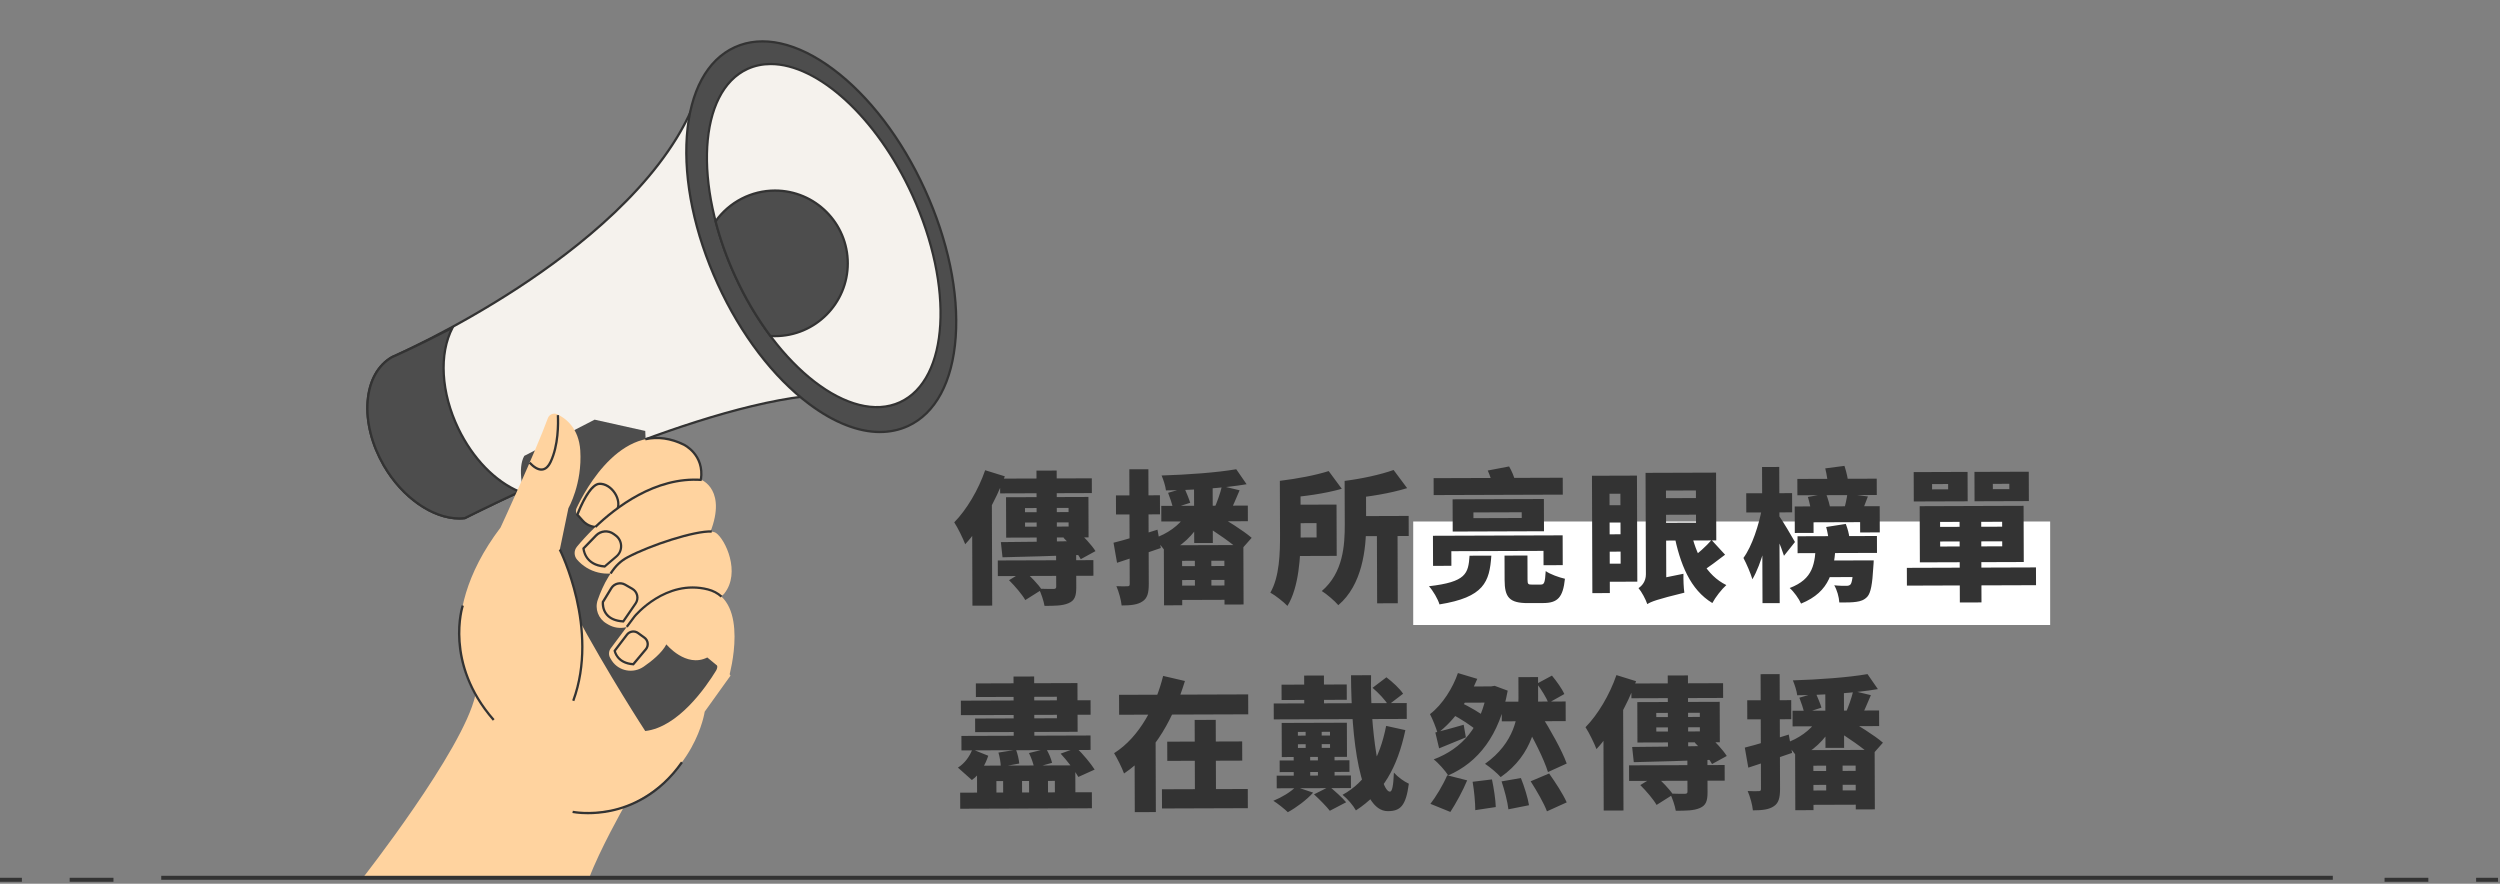 <svg width="628" height="222" viewBox="0 0 628 222" fill="none" xmlns="http://www.w3.org/2000/svg">
<rect x="0" y="0" width="628" height="222" fill="#808080" stroke="none"/>
<path d="M202.44 99.52L173.852 27.288C157.843 64.012 98.471 89.724 98.471 89.724C91.118 93.971 90.198 106.158 96.428 116.941C101.535 125.793 109.876 130.95 116.761 130.167C116.761 130.167 168.354 103.579 202.44 99.52Z" fill="#F5F2ED"/>
<path d="M115.382 130.525C108.573 130.525 100.863 125.188 96.173 117.077C93.135 111.809 91.671 106.047 92.062 100.847C92.454 95.605 94.675 91.562 98.326 89.46L98.352 89.443C98.497 89.375 113.374 82.898 130.004 72.021C145.34 61.995 165.341 46.071 173.579 27.169L173.86 26.53L174.116 27.177L202.84 99.758L202.465 99.8C168.822 103.809 117.399 130.15 116.88 130.414L116.829 130.44L116.778 130.44C116.31 130.499 115.842 130.525 115.365 130.525L115.382 130.525ZM98.599 89.97C95.135 91.979 93.016 95.851 92.641 100.89C92.258 105.971 93.688 111.622 96.675 116.788C101.56 125.256 109.773 130.627 116.676 129.878C118.514 128.942 168.728 103.384 202.031 99.273L173.835 28.028C165.375 46.786 145.545 62.548 130.319 72.506C113.884 83.255 99.169 89.724 98.599 89.97Z" fill="#333333"/>
<path d="M115.144 107.682C110.667 98.396 110.361 88.643 113.688 82.285C104.624 87.026 98.463 89.715 98.463 89.715C91.109 93.962 90.19 106.15 96.42 116.933C101.526 125.784 109.867 130.942 116.752 130.159C116.752 130.159 122.097 127.452 130.514 123.537C124.625 121.069 118.863 115.401 115.135 107.682L115.144 107.682Z" fill="#4D4D4D"/>
<path d="M115.382 130.525C108.573 130.525 100.863 125.188 96.173 117.077C93.135 111.809 91.671 106.047 92.062 100.847C92.454 95.605 94.675 91.562 98.326 89.46L98.352 89.443C98.411 89.417 104.607 86.702 113.552 82.021L114.378 81.587L113.944 82.413C110.522 88.949 111.076 98.583 115.399 107.545C118.982 114.975 124.531 120.703 130.625 123.256L131.229 123.512L130.634 123.793C122.318 127.665 116.931 130.388 116.88 130.414L116.837 130.44L116.786 130.44C116.318 130.499 115.85 130.525 115.374 130.525L115.382 130.525ZM98.599 89.97C95.135 91.979 93.016 95.851 92.641 100.89C92.258 105.971 93.688 111.622 96.675 116.788C101.56 125.256 109.782 130.627 116.676 129.878C117.212 129.605 122.233 127.086 129.816 123.546C123.825 120.822 118.412 115.12 114.88 107.809C110.65 99.043 109.978 89.621 113.033 82.957C104.701 87.29 98.931 89.834 98.59 89.979L98.599 89.97Z" fill="#333333"/>
<path d="M91 220.706C91 220.706 116.276 188.509 119.391 174.713C119.391 174.713 114.463 165.921 115.442 156.721L145.638 125.069L183.511 169.709L177.018 178.773C177.018 178.773 174.72 195.139 156.728 202.714C156.728 202.714 150.574 213.582 147.936 220.706L91 220.706Z" fill="#FFD39F"/>
<path d="M162.09 183.641C162.09 183.641 124.838 126.695 131.697 114.516L149.366 105.418L162.09 108.252C162.09 108.252 163.4 154.721 179.299 165.692C180.192 166.313 180.456 167.513 179.886 168.441C177.341 172.602 170.379 182.671 162.09 183.632L162.09 183.641Z" fill="#4D4D4D"/>
<path d="M140.625 138.057L142.787 127.64C142.787 127.64 146.302 121.554 145.766 113.163C145.408 107.562 142.149 105.103 140.021 104.081C139.085 103.63 137.978 104.081 137.621 105.052C134.566 113.435 125.74 132.508 125.74 132.508C107.782 156.245 118.735 173.292 118.735 173.292L143.996 176.032C150.694 157.768 140.617 138.057 140.617 138.057L140.625 138.057Z" fill="#FFD39F"/>
<path d="M144.276 176.134L143.732 175.93C150.302 157.998 140.464 138.38 140.361 138.184L140.881 137.921C140.983 138.116 150.94 157.955 144.276 176.126L144.276 176.134Z" fill="#333333"/>
<path d="M135.995 118.252C135.034 118.252 133.97 117.639 132.829 116.431L133.255 116.031C134.038 116.856 135.187 117.818 136.251 117.648C136.949 117.537 137.561 116.941 138.064 115.878C139.987 111.809 139.953 106.422 139.851 104.294L140.43 104.269C140.54 106.439 140.574 111.937 138.591 116.124C138.004 117.375 137.246 118.073 136.344 118.218C136.234 118.235 136.115 118.244 135.995 118.244L135.995 118.252Z" fill="#333333"/>
<path d="M145.042 129.299C144.651 128.857 144.557 128.227 144.804 127.699C146.855 123.299 156.745 104.371 171.732 111.682C171.732 111.682 177.009 114.116 176.065 120.473L151.936 131.938C150.038 132.84 147.783 132.38 146.387 130.814L145.042 129.308L145.042 129.299Z" fill="#FFD39F"/>
<path d="M176.354 120.516L175.784 120.431C176.686 114.363 171.673 111.971 171.622 111.946C168.43 110.388 165.247 109.945 162.158 110.618L162.03 110.048C165.247 109.341 168.558 109.801 171.869 111.418C171.92 111.443 177.324 114.014 176.354 120.516Z" fill="#333333"/>
<path d="M149.911 132.678C148.498 132.678 147.128 132.082 146.166 131.001L144.676 129.325L144.753 129.171C145.893 126.252 148.166 121.35 150.54 121.239C152.055 121.171 153.63 122.107 154.668 123.682C155.698 125.239 155.894 127.01 155.213 128.414C154.617 129.631 153.23 131.01 151.077 132.508L151.026 132.542L150.966 132.542C150.608 132.635 150.251 132.669 149.894 132.669L149.911 132.678ZM145.366 129.223L146.608 130.618C147.655 131.801 149.264 132.329 150.804 132.014C152.813 130.601 154.166 129.274 154.702 128.176C155.298 126.959 155.111 125.401 154.2 124.014C153.289 122.627 151.86 121.767 150.583 121.827C149.128 121.895 147.179 124.661 145.366 129.231L145.366 129.223Z" fill="#333333"/>
<path d="M144.923 137.333C148.881 132.576 161.29 119.358 176.065 120.473C176.065 120.473 183.094 123.044 177.962 134.814L156.413 143.376C152.387 144.976 147.791 143.853 144.957 140.576C144.157 139.648 144.14 138.287 144.923 137.342L144.923 137.333Z" fill="#FFD39F"/>
<path d="M149.749 132.584L149.349 132.167C154.362 127.342 164.515 119.384 176.294 120.269L176.252 120.848C164.711 119.98 154.694 127.827 149.757 132.584L149.749 132.584Z" fill="#333333"/>
<path d="M152.37 156.636C150.302 155.436 149.366 152.942 150.157 150.687C151.417 147.087 153.783 142.048 157.664 139.972C164.022 136.567 177.384 132.244 179.835 133.861C182.175 135.41 186.175 143.827 181.92 149.129C181.545 149.598 181.018 149.921 180.431 150.057L162.464 154.066C161.817 154.21 161.247 154.593 160.864 155.138C159.06 157.717 155.57 158.491 152.847 156.917L152.379 156.645L152.37 156.636Z" fill="#FFD39F"/>
<path d="M153.63 144.219L153.145 143.904C154.447 141.904 155.715 140.687 157.536 139.716C163.171 136.704 174.49 133.001 178.797 133.223L178.771 133.801C174.558 133.597 163.392 137.248 157.817 140.227C156.098 141.146 154.881 142.304 153.638 144.219L153.63 144.219Z" fill="#333333"/>
<path d="M183.197 169.709C183.197 169.709 188.507 150.772 177.818 148.066C167.128 145.359 159.417 154.832 159.417 154.832L153.426 162.857C152.906 163.547 152.838 164.475 153.255 165.241C153.383 165.479 153.536 165.734 153.706 165.989C155.468 168.619 159.06 169.266 161.673 167.479C163.605 166.151 166.26 164.058 167.392 161.862C167.392 161.862 172.311 167.862 177.673 165.155L183.188 169.709L183.197 169.709Z" fill="#FFD39F"/>
<path d="M157.69 157.64L157.221 157.291L159.187 154.653C159.273 154.551 167.145 145.061 177.886 147.785C179.256 148.134 180.456 148.764 181.435 149.657L181.043 150.083C180.133 149.249 179.018 148.661 177.741 148.338C167.358 145.708 159.715 154.908 159.639 155.002L157.673 157.632L157.69 157.64Z" fill="#333333"/>
<path d="M159.213 167.147L159.068 167.147C154.694 166.858 154.141 163.547 154.132 163.513L154.115 163.394L157.264 159.249C158.013 158.262 159.443 158.049 160.447 158.781L162.056 159.947C162.566 160.321 162.907 160.891 162.983 161.521C163.06 162.151 162.873 162.789 162.464 163.275L159.222 167.147L159.213 167.147ZM154.728 163.538C154.855 164.075 155.587 166.27 158.958 166.551L162.013 162.909C162.319 162.543 162.464 162.074 162.405 161.598C162.345 161.121 162.098 160.704 161.707 160.415L160.098 159.249C159.349 158.704 158.285 158.857 157.724 159.598L154.728 163.538Z" fill="#333333"/>
<path d="M156.719 156.389L156.558 156.389C154.592 156.279 153.119 155.657 152.192 154.551C150.949 153.07 151.153 151.257 151.162 151.181L151.162 151.121L153.306 147.606C154.107 146.295 155.843 145.844 157.17 146.619L158.975 147.657C159.664 148.057 160.158 148.721 160.336 149.495C160.515 150.27 160.353 151.087 159.902 151.742L156.719 156.381L156.719 156.389ZM151.732 151.317C151.715 151.615 151.672 153.044 152.643 154.193C153.443 155.138 154.711 155.674 156.43 155.793L159.434 151.419C159.8 150.891 159.919 150.253 159.775 149.623C159.63 148.993 159.247 148.474 158.694 148.159L156.89 147.121C155.826 146.508 154.447 146.866 153.809 147.912L151.74 151.317L151.732 151.317Z" fill="#333333"/>
<path d="M152.021 142.593L151.902 142.593C146.566 142.236 146.294 137.819 146.285 137.776L146.285 137.648L149.519 134.304C150.787 132.993 152.864 132.823 154.328 133.904L154.813 134.261C155.724 134.925 156.26 135.955 156.302 137.078C156.345 138.202 155.877 139.265 155.017 139.997L152.004 142.576L152.021 142.593ZM146.881 137.87C146.957 138.542 147.545 141.657 151.826 141.997L154.66 139.572C155.383 138.959 155.775 138.057 155.741 137.112C155.707 136.167 155.247 135.299 154.481 134.738L153.996 134.38C152.753 133.469 151.017 133.614 149.945 134.721L146.881 137.878L146.881 137.87Z" fill="#333333"/>
<path d="M184.555 11.882C170.195 18.445 168.289 45.069 180.299 71.348C192.308 97.627 213.685 113.611 228.045 107.048C242.406 100.486 244.311 73.862 232.302 47.583C220.292 21.303 198.915 5.32 184.555 11.882Z" fill="#4D4D4D"/>
<path d="M221.053 108.813C215.529 108.813 209.376 106.413 203.12 101.741C194.065 94.966 185.869 84.217 180.039 71.459C174.209 58.71 171.443 45.467 172.252 34.19C173.06 22.845 177.392 14.828 184.439 11.611C191.486 8.394 200.38 10.368 209.487 17.177C218.542 23.952 226.738 34.701 232.568 47.459C238.398 60.208 241.164 73.442 240.356 84.719C239.547 96.064 235.215 104.081 228.168 107.299C225.964 108.303 223.572 108.805 221.053 108.805L221.053 108.813ZM191.554 10.683C189.12 10.683 186.805 11.168 184.677 12.139C177.835 15.262 173.622 23.109 172.83 34.233C172.03 45.416 174.779 58.548 180.567 71.221C186.354 83.885 194.49 94.558 203.469 101.273C212.397 107.954 221.087 109.903 227.93 106.779C234.772 103.656 238.985 95.809 239.777 84.685C240.577 73.502 237.828 60.37 232.04 47.697C226.253 35.033 218.117 24.36 209.138 17.645C202.984 13.049 196.95 10.683 191.554 10.683Z" fill="#333333"/>
<path d="M187.781 17.303C175.486 22.922 174.085 46.223 184.653 69.348C195.22 92.472 213.754 106.663 226.05 101.044C238.345 95.425 239.746 72.124 229.178 49C218.61 25.876 200.076 11.685 187.781 17.303Z" fill="#F5F2ED"/>
<path d="M220.287 102.558C208.38 102.558 193.444 89.264 184.397 69.468C173.784 46.233 175.247 22.709 187.665 17.041C200.082 11.364 218.832 25.654 229.445 48.889C240.058 72.123 238.594 95.647 226.176 101.315C224.338 102.158 222.355 102.558 220.287 102.558ZM193.605 16.369C191.605 16.369 189.69 16.76 187.912 17.569C175.784 23.109 174.439 46.284 184.924 69.229C195.41 92.175 213.81 106.328 225.938 100.788C238.066 95.247 239.411 72.072 228.926 49.127C219.981 29.552 205.265 16.369 193.614 16.369L193.605 16.369Z" fill="#333333"/>
<path d="M212.959 66.157C212.959 56.063 204.772 47.876 194.678 47.876C188.516 47.876 183.069 50.931 179.75 55.604C180.916 60.097 182.55 64.727 184.66 69.349C187.214 74.94 190.235 80.004 193.52 84.404C193.903 84.43 194.286 84.447 194.669 84.447C204.763 84.447 212.951 76.26 212.951 66.166L212.959 66.157Z" fill="#4D4D4D"/>
<path d="M194.678 84.728C194.32 84.728 193.954 84.711 193.512 84.685L193.376 84.685L193.299 84.566C189.903 80.021 186.907 74.94 184.405 69.459C182.329 64.923 180.677 60.285 179.477 55.663L179.443 55.535L179.52 55.425C183.001 50.506 188.669 47.578 194.678 47.578C204.916 47.578 213.248 55.91 213.248 66.149C213.248 76.387 204.916 84.719 194.678 84.719L194.678 84.728ZM193.682 84.115C194.056 84.141 194.38 84.149 194.678 84.149C204.601 84.149 212.67 76.081 212.67 66.157C212.67 56.233 204.601 48.165 194.678 48.165C188.899 48.165 183.452 50.965 180.065 55.663C181.248 60.208 182.882 64.77 184.924 69.23C187.392 74.625 190.337 79.638 193.673 84.124L193.682 84.115Z" fill="#333333"/>
<path d="M147.672 204.544C145.349 204.544 143.885 204.246 143.783 204.229L143.902 203.659C143.902 203.659 148.013 204.484 153.366 203.378C158.302 202.348 165.383 199.429 171.069 191.309L171.545 191.641C165.741 199.922 158.507 202.91 153.46 203.948C151.238 204.408 149.255 204.544 147.672 204.544Z" fill="#333333"/>
<path d="M123.799 181.045C117.229 173.556 115.45 166.075 115.11 161.113C114.744 155.725 115.918 152.168 115.969 152.015L116.522 152.202C116.471 152.347 111.884 166.594 124.233 180.662L123.799 181.045Z" fill="#333333"/>
<rect x="355" y="131" width="160" height="26" fill="white"/>
<path d="M257.488 131.261L257.491 132.305L268.435 132.268L268.432 131.224L257.488 131.261ZM257.476 127.625L257.479 128.669L268.423 128.632L268.42 127.588L257.476 127.625ZM252.714 124.905L273.414 124.835L273.449 134.987L252.749 135.057L252.714 124.905ZM251.42 136.178C256.64 136.16 264.704 136.025 272.228 135.891L272.095 139.384C264.86 139.66 257.193 139.866 251.829 139.992L251.42 136.178ZM267.149 135.081L270.599 133.269C272.224 134.775 274.247 136.929 275.188 138.437L271.487 140.466C270.69 138.993 268.774 136.695 267.149 135.081ZM260.36 118.219L265.436 118.202L265.502 137.75L260.428 138.307L260.36 118.219ZM250.644 140.788L274.656 140.707L274.669 144.631L250.657 144.712L250.644 140.788ZM265.288 138.327L270.328 138.31L270.359 147.526C270.366 149.722 269.974 150.875 268.393 151.528C266.883 152.182 264.903 152.188 262.383 152.197C262.162 150.901 261.544 149.104 260.964 147.882C262.296 147.949 264.168 147.943 264.636 147.941C265.14 147.939 265.32 147.795 265.319 147.399L265.288 138.327ZM253.469 145.747L257.313 143.394C258.83 144.757 260.78 146.73 261.685 148.131L257.554 150.737C256.793 149.372 254.986 147.254 253.469 145.747ZM251.223 120.23L274.262 120.152L274.275 123.86L251.235 123.938L251.223 120.23ZM247.471 118.119L252.409 119.65C250.125 125.814 246.368 132.523 242.458 136.712C241.986 135.418 240.572 132.506 239.704 131.213C242.789 128.071 245.76 123.093 247.471 118.119ZM244.194 128.462L249.146 123.477L249.146 123.513L249.242 152.133L244.275 152.15L244.194 128.462ZM310.543 117.87L313.148 121.641C307.319 122.633 299.473 123.127 292.885 123.185C292.773 122.106 292.228 120.452 291.792 119.445C298.307 119.243 305.722 118.714 310.543 117.87ZM291.71 127.077L313.454 127.004L313.467 130.928L291.723 131.001L291.71 127.077ZM299.932 120.534L304.612 120.518L304.666 136.394L299.986 136.409L299.932 120.534ZM300.137 138.461L304.276 138.447L304.312 148.815L300.172 148.829L300.137 138.461ZM293.427 123.796L297.527 122.594C298.035 123.744 298.688 125.326 298.979 126.297L294.7 127.679C294.445 126.672 293.899 125.018 293.427 123.796ZM306.957 122.094L311.389 123.159C310.496 125.286 309.603 127.377 308.852 128.819L304.996 127.788C305.711 126.202 306.567 123.823 306.957 122.094ZM297.766 129.541L301.767 130.859C299.906 134.322 296.713 137.392 293.01 138.953C292.322 137.839 290.913 136.116 289.901 135.22C293.21 134.128 296.226 131.958 297.766 129.541ZM292.355 136.975L312.335 136.908L312.386 151.848L307.598 151.864L307.561 140.848L296.941 140.884L296.978 152.044L292.406 152.059L292.355 136.975ZM295.973 142.219L308.645 142.176L308.657 145.668L295.985 145.711L295.973 142.219ZM295.99 147.115L308.662 147.072L308.674 150.672L296.002 150.715L295.99 147.115ZM279.717 136.334C282.559 135.64 286.802 134.33 290.758 133.057L291.602 137.662C287.934 138.97 283.907 140.28 280.598 141.371L279.717 136.334ZM280.325 124.452L291.377 124.414L291.393 129.202L280.341 129.24L280.325 124.452ZM283.687 117.888L288.475 117.872L288.572 146.672C288.58 148.94 288.224 150.273 287.003 151.069C285.782 151.902 284.127 152.087 281.751 152.095C281.638 150.8 281.055 148.642 280.438 147.24C281.59 147.308 282.778 147.304 283.21 147.266C283.642 147.265 283.786 147.156 283.784 146.688L283.687 117.888ZM302.346 131.793L305.036 128.904C308.03 130.622 312.323 133.272 314.417 135.101L311.512 138.386C309.598 136.521 305.448 133.691 302.346 131.793ZM339.887 129.65L353.855 129.603L353.872 134.643L339.904 134.69L339.887 129.65ZM345.876 133.41L351.06 133.393L351.121 151.536L345.937 151.554L345.876 133.41ZM321.497 120.785L326.681 120.767L326.726 134.159C326.745 139.631 326.303 147.552 323.403 152.206C322.5 151.237 320.262 149.481 319.108 148.873C321.434 144.869 321.558 138.856 321.542 134.176L321.497 120.785ZM350.072 118.06L353.471 122.62C349.12 123.967 343.83 124.777 339.296 125.224C339.076 123.965 338.385 121.987 337.769 120.801C342.159 120.247 346.8 119.223 350.072 118.06ZM324.397 126.787L335.737 126.748L335.781 139.636L324.441 139.675L324.425 135.031L330.725 135.009L330.713 131.409L324.413 131.431L324.397 126.787ZM333.765 118.331L337.056 122.784C332.74 124.023 327.45 124.724 322.915 125.064C322.731 123.84 322.077 121.935 321.497 120.785C325.815 120.266 330.492 119.386 333.765 118.331ZM337.769 120.801L343.133 120.783L343.17 131.655C343.191 137.883 342.213 146.923 336.183 152.019C335.351 151.014 333.185 149.149 332.031 148.469C337.415 143.879 337.824 136.965 337.806 131.637L337.769 120.801ZM377.937 139.566L383.697 139.546L383.717 145.594C383.721 146.746 383.865 146.854 384.837 146.85C385.233 146.849 386.565 146.845 387.069 146.843C387.933 146.84 388.112 146.299 388.282 143.455C389.365 144.243 391.671 145.063 393.112 145.382C392.624 150.1 391.261 151.473 387.661 151.485C386.689 151.488 384.781 151.495 383.845 151.498C379.093 151.514 377.972 150.006 377.957 145.686L377.937 139.566ZM369.153 139.595L374.625 139.577C374.179 146.202 372.788 150.023 361.598 151.825C361.197 150.458 359.966 148.375 358.955 147.262C368.311 146.186 368.844 144.096 369.153 139.595ZM360.123 120.114L392.559 120.004L392.573 124.252L360.137 124.362L360.123 120.114ZM359.956 134.586L392.536 134.476L392.561 141.964L387.737 141.981L387.725 138.381L364.577 138.459L364.589 142.131L359.981 142.146L359.956 134.586ZM370.124 128.72L370.129 130.16L382.261 130.119L382.256 128.679L370.124 128.72ZM364.893 125.426L387.825 125.348L387.852 133.448L364.92 133.526L364.893 125.426ZM373.724 118.196L379.085 117.17C379.7 118.212 380.317 119.649 380.537 120.621L374.888 121.756C374.741 120.82 374.232 119.31 373.724 118.196ZM416.459 118.771L431.074 118.722L431.132 135.75L416.516 135.799L416.501 131.335L426.041 131.303L426.014 123.203L416.474 123.235L416.459 118.771ZM416.768 125.142L428.468 125.103L428.482 129.279L416.782 129.318L416.768 125.142ZM424.679 133.143C425.996 139.259 428.642 144.506 433.654 146.973C432.505 147.985 430.892 150.043 430.141 151.485C424.586 148.12 422.044 141.792 420.47 133.914L424.679 133.143ZM429.944 135.646L433.34 139.342C431.401 140.825 429.247 142.488 427.594 143.466L424.883 140.235C426.392 139.186 428.653 137.162 429.944 135.646ZM413.798 151.756L413.315 147.258L415.326 145.667L422.88 144.13C422.849 145.606 422.929 147.729 423.112 148.881C416.242 150.56 414.732 151.141 413.798 151.756ZM413.798 151.756C413.434 150.606 412.347 148.593 411.589 147.732C412.451 147.189 413.455 146.034 413.449 144.27L413.363 118.782L418.475 118.764L418.571 147.132C418.571 147.132 413.792 149.92 413.798 151.756ZM402.673 119.502L411.205 119.473L411.295 146.113L402.763 146.142L402.748 141.606L407.104 141.591L407.044 124.023L402.688 124.038L402.673 119.502ZM402.77 126.918L409.934 126.893L409.949 131.249L402.785 131.274L402.77 126.918ZM402.795 134.226L409.959 134.201L409.973 138.557L402.809 138.581L402.795 134.226ZM399.901 119.511L404.293 119.496L404.393 148.98L400.001 148.995L399.901 119.511ZM451.492 120.309L471.436 120.241L471.45 124.345L451.506 124.413L451.492 120.309ZM451.541 134.709L471.485 134.641L471.499 138.889L451.555 138.957L451.541 134.709ZM454.135 124.836L458.705 124.028C459.177 125.251 459.65 126.869 459.798 127.913L454.977 128.865C454.901 127.821 454.536 126.094 454.135 124.836ZM464.069 124.046L469.219 124.713C468.541 126.443 467.97 127.993 467.506 129.075L463.111 128.369C463.503 127.108 463.893 125.343 464.069 124.046ZM450.831 127.223L472.179 127.151L472.202 133.739L467.27 133.755L467.261 131.163L455.561 131.203L455.57 133.867L450.854 133.883L450.831 127.223ZM457.501 140.808L467.257 140.775L467.271 144.951L457.515 144.984L457.501 140.808ZM465.637 140.781L470.677 140.764C470.677 140.764 470.645 141.88 470.575 142.456C470.337 146.705 469.949 148.902 469.088 149.877C468.299 150.744 467.364 151.035 466.285 151.183C465.349 151.33 463.765 151.371 462.037 151.341C461.96 149.973 461.45 148.175 460.762 147.025C461.987 147.165 463.139 147.161 463.715 147.159C464.219 147.158 464.507 147.121 464.83 146.832C465.224 146.398 465.471 144.886 465.639 141.357L465.637 140.781ZM456.19 136.133L461.157 136.116C460.822 143.353 459.796 148.613 452.426 151.626C451.918 150.439 450.616 148.608 449.569 147.711C455.537 145.423 455.956 141.678 456.19 136.133ZM458.503 117.657L463.325 117.029C463.834 118.539 464.273 120.517 464.349 121.813L459.24 122.55C459.199 121.291 458.904 119.24 458.503 117.657ZM458.733 132.38L463.662 131.608C464.098 132.722 464.499 134.161 464.574 135.132L459.393 135.978C459.318 135.042 459.061 133.531 458.733 132.38ZM438.652 123.916L450.172 123.877L450.188 128.701L438.668 128.74L438.652 123.916ZM442.626 117.315L446.946 117.3L447.061 151.5L442.741 151.514L442.626 117.315ZM442.625 127.611L445.112 128.718C444.269 134.733 442.456 141.723 440.201 145.511C439.764 144 438.712 141.592 437.951 140.155C440.101 137.231 441.847 131.861 442.625 127.611ZM446.843 129.504C447.602 130.51 450.318 135.073 450.898 136.151L448.137 139.616C447.409 137.315 445.74 133.288 444.761 131.312L446.843 129.504ZM492.239 129.459L497.675 129.44L497.749 151.328L492.313 151.347L492.239 129.459ZM487.365 136.027L487.37 137.287L502.958 137.235L502.953 135.975L487.365 136.027ZM487.349 131.095L487.353 132.355L502.941 132.303L502.937 131.043L487.349 131.095ZM482.223 127.153L508.323 127.064L508.371 141.176L482.271 141.265L482.223 127.153ZM479 142.644L511.436 142.534L511.451 146.998L479.015 147.108L479 142.644ZM485.337 121.598L485.341 122.93L489.373 122.917L489.368 121.585L485.337 121.598ZM480.718 118.59L494.254 118.544L494.279 125.924L480.743 125.97L480.718 118.59ZM500.6 121.547L500.605 122.879L504.745 122.864L504.74 121.532L500.6 121.547ZM495.982 118.538L509.626 118.492L509.651 125.872L496.007 125.918L495.982 118.538ZM241.193 199.121L274.277 199.009L274.291 203.041L241.207 203.153L241.193 199.121ZM241.367 176.008L273.947 175.898L273.959 179.534L241.38 179.644L241.367 176.008ZM241.505 184.864L273.941 184.754L273.953 188.39L241.517 188.5L241.505 184.864ZM245.418 192.338L270.114 192.255L270.144 200.967L264.996 200.984L264.98 196.16L263.252 196.166L263.268 200.99L258.516 201.006L258.5 196.182L256.736 196.188L256.752 201.012L252 201.028L251.984 196.204L250.292 196.21L250.308 201.034L245.448 201.05L245.418 192.338ZM254.595 169.951L259.779 169.934L259.832 185.666L254.648 185.683L254.595 169.951ZM245.133 171.675L270.656 171.589L270.698 183.829L244.958 183.916L244.946 180.496L265.502 180.426L265.484 175.026L245.144 175.095L245.133 171.675ZM244.253 188.238L248.254 189.845C247.47 192.151 246.254 194.424 244.135 195.943L240.632 192.823C242.285 191.809 243.575 190.041 244.253 188.238ZM250.807 189.044L255.233 188.345C255.633 189.388 255.962 190.863 256.037 191.798L251.396 192.642C251.392 191.67 251.135 190.159 250.807 189.044ZM258.476 189.162L262.792 188.104C263.444 189.145 264.061 190.619 264.28 191.627L259.784 192.866C259.601 191.858 259.056 190.312 258.476 189.162ZM266.432 189.315L270.423 187.862C272.121 189.512 274.001 191.774 274.978 193.318L270.88 195.168C270.011 193.587 268.058 191.074 266.432 189.315ZM281.106 174.542L313.542 174.432L313.559 179.436L281.123 179.545L281.106 174.542ZM293.206 186.309L312.034 186.245L312.051 191.069L293.223 191.133L293.206 186.309ZM291.879 198.265L313.443 198.192L313.459 203.016L291.895 203.089L291.879 198.265ZM300.1 180.849L305.392 180.831L305.459 200.775L300.167 200.793L300.1 180.849ZM292.178 169.788L297.655 171.065C294.913 180.003 290.335 188.946 282.361 194.301C281.816 192.827 280.656 190.491 279.86 189.198C286.362 185.108 290.403 176.994 292.178 169.788ZM284.994 185.04L290.286 185.023L290.35 203.994L285.058 204.012L284.994 185.04ZM326.041 186.954L326.044 187.89L334.108 187.862L334.105 186.926L326.041 186.954ZM326.03 183.858L326.033 184.794L334.097 184.766L334.094 183.83L326.03 183.858ZM321.955 181.603L338.335 181.548L338.364 190.116L321.984 190.171L321.955 181.603ZM339.374 169.628L344.414 169.611C344.101 183.328 346.673 198.872 349.157 198.863C349.697 198.862 350.016 197.456 350.149 194.072C351.161 195.221 352.713 196.331 353.902 196.867C353.165 202.414 351.802 203.75 348.634 203.761C341.434 203.786 339.464 185.504 339.374 169.628ZM344.785 172.778L348.268 170.138C349.784 171.285 351.626 172.971 352.458 174.264L348.724 177.121C347.999 175.863 346.265 174.033 344.785 172.778ZM330.079 199.54L333.961 197.583C335.333 198.73 337.21 200.38 338.15 201.529L334.053 203.667C333.222 202.589 331.452 200.795 330.079 199.54ZM325.501 197.647L329.862 199.109C328.212 200.95 325.627 202.867 323.506 204.026C322.676 203.201 320.907 201.803 319.861 201.159C322.018 200.287 324.209 198.948 325.501 197.647ZM319.958 176.714L353.366 176.601L353.379 180.597L319.972 180.71L319.958 176.714ZM321.922 171.991L338.302 171.936L338.315 175.788L321.935 175.843L321.922 171.991ZM320.703 194.856L339.351 194.793L339.362 197.961L320.714 198.024L320.703 194.856ZM321.447 191.037L338.978 190.978L338.988 193.894L321.456 193.953L321.447 191.037ZM327.602 169.704L332.57 169.687L332.604 179.731L327.636 179.748L327.602 169.704ZM327.969 182.195L332.001 182.181L332.024 188.985L327.992 188.999L327.969 182.195ZM324.969 189.297L329.109 189.283L329.131 195.943L324.991 195.957L324.969 189.297ZM331.053 189.277L335.229 189.262L335.251 195.922L331.075 195.937L331.053 189.277ZM348.201 182.343L353.029 183.406C351.009 192.845 347.394 199.193 340.605 203.572C339.917 202.315 338.471 200.628 337.244 199.66C343.209 196.4 346.573 190.592 348.201 182.343ZM377.233 176.268L393.289 176.214L393.305 181.146L377.25 181.2L377.233 176.268ZM364.607 179.335L366.829 176.411C369.029 177.484 372.023 179.166 373.503 180.421L371.138 183.669C369.766 182.378 366.843 180.515 364.607 179.335ZM386.074 171.738L389.847 169.71C391.003 171.11 392.378 173.013 392.958 174.343L388.97 176.589C388.462 175.294 387.195 173.211 386.074 171.738ZM366.228 169.069L371.093 170.529C368.951 175.684 365.441 180.952 361.132 184.171C360.767 182.912 359.859 180.575 359.207 179.389C362.367 177.003 365.017 172.674 366.228 169.069ZM373.584 172.429L374.556 172.425L375.455 172.278L378.735 173.491C376.686 184.766 371.273 191.553 363.795 194.782C363.072 193.632 361.265 191.586 360.146 190.762C367.337 188.038 372.106 182.55 373.587 173.401L373.584 172.429ZM368.652 172.445L375.312 172.423L375.326 176.491L365.786 176.523L368.652 172.445ZM381.424 170.098L386.356 170.081L386.374 175.373C386.394 181.241 385.162 189.49 376.973 195.205C376.033 194.164 374.337 192.73 373.038 191.871C380.472 186.589 381.457 179.854 381.442 175.282L381.424 170.098ZM369.921 196.381L374.779 195.789C375.254 198.019 375.696 200.934 375.738 202.733L370.593 203.507C370.587 201.707 370.325 198.684 369.921 196.381ZM377.193 196.285L382.05 195.44C382.921 197.597 383.795 200.438 384.089 202.273L378.908 203.299C378.722 201.499 377.956 198.55 377.193 196.285ZM384.501 196.26L389.138 194.3C390.693 196.491 392.684 199.544 393.555 201.557L388.594 203.806C387.867 201.828 386.021 198.631 384.501 196.26ZM363.543 194.747L368.552 196.026C367.445 198.694 365.691 201.867 364.33 203.96L359.32 201.925C360.646 200.229 362.436 197.306 363.543 194.747ZM360.555 183.993C362.425 183.554 364.979 182.826 367.676 182.061L368.227 185.227C365.89 186.207 363.625 187.114 361.504 187.986L360.555 183.993ZM382.794 181.361L387.108 179.583C389.461 183.391 392.358 188.457 393.558 191.801L388.849 193.941C387.83 190.632 385.148 185.35 382.794 181.361ZM416.063 182.725L416.066 183.769L427.01 183.732L427.007 182.688L416.063 182.725ZM416.051 179.089L416.054 180.133L426.998 180.096L426.995 179.052L416.051 179.089ZM411.289 176.369L431.989 176.299L432.024 186.451L411.324 186.521L411.289 176.369ZM409.996 187.641C415.216 187.624 423.279 187.489 430.803 187.355L430.671 190.848C423.435 191.124 415.768 191.33 410.404 191.456L409.996 187.641ZM425.724 186.544L429.174 184.733C430.799 186.239 432.822 188.392 433.763 189.901L430.062 191.93C429.265 190.456 427.349 188.159 425.724 186.544ZM418.935 169.683L424.011 169.666L424.077 189.214L419.003 189.771L418.935 169.683ZM409.219 192.252L433.231 192.171L433.244 196.095L409.232 196.176L409.219 192.252ZM423.863 189.791L428.903 189.774L428.934 198.989C428.941 201.185 428.549 202.339 426.968 202.992C425.458 203.645 423.478 203.652 420.958 203.66C420.737 202.365 420.119 200.567 419.539 199.345C420.871 199.413 422.743 199.406 423.211 199.405C423.715 199.403 423.895 199.259 423.894 198.863L423.863 189.791ZM412.044 197.211L415.888 194.858C417.405 196.22 419.355 198.194 420.26 199.595L416.129 202.201C415.368 200.835 413.561 198.717 412.044 197.211ZM409.798 171.694L432.837 171.616L432.85 175.324L409.81 175.402L409.798 171.694ZM406.046 169.583L410.984 171.114C408.7 177.278 404.943 183.987 401.033 188.176C400.561 186.881 399.147 183.97 398.279 182.677C401.364 179.535 404.335 174.557 406.046 169.583ZM402.769 179.926L407.721 174.941L407.721 174.977L407.818 203.597L402.85 203.614L402.769 179.926ZM469.118 169.333L471.723 173.105C465.894 174.096 458.048 174.591 451.46 174.649C451.348 173.569 450.803 171.915 450.367 170.909C456.883 170.707 464.297 170.178 469.118 169.333ZM450.285 178.541L472.029 178.468L472.042 182.391L450.298 182.465L450.285 178.541ZM458.507 171.997L463.187 171.981L463.241 187.857L458.561 187.873L458.507 171.997ZM458.712 189.925L462.852 189.911L462.887 200.279L458.747 200.293L458.712 189.925ZM452.002 175.259L456.102 174.057C456.61 175.208 457.263 176.789 457.554 177.76L453.275 179.143C453.02 178.136 452.474 176.482 452.002 175.259ZM465.532 173.557L469.964 174.622C469.071 176.75 468.178 178.841 467.427 180.283L463.571 179.252C464.286 177.666 465.142 175.287 465.532 173.557ZM456.341 181.005L460.342 182.323C458.482 185.785 455.288 188.856 451.585 190.417C450.897 189.303 449.488 187.58 448.477 186.683C451.785 185.592 454.802 183.422 456.341 181.005ZM450.93 188.439L470.91 188.371L470.961 203.311L466.173 203.327L466.136 192.312L455.516 192.347L455.553 203.507L450.982 203.523L450.93 188.439ZM454.548 193.683L467.22 193.64L467.232 197.132L454.56 197.175L454.548 193.683ZM454.565 198.579L467.237 198.536L467.249 202.136L454.577 202.179L454.565 198.579ZM438.292 187.798C441.134 187.104 445.377 185.794 449.333 184.52L450.177 189.126C446.509 190.434 442.482 191.744 439.173 192.835L438.292 187.798ZM438.9 175.916L449.952 175.878L449.968 180.666L438.916 180.704L438.9 175.916ZM442.262 169.352L447.05 169.336L447.147 198.136C447.155 200.404 446.799 201.737 445.578 202.533C444.357 203.365 442.702 203.551 440.326 203.559C440.213 202.263 439.63 200.105 439.013 198.703C440.165 198.771 441.353 198.767 441.785 198.73C442.217 198.729 442.361 198.62 442.359 198.152L442.262 169.352ZM460.921 183.257L463.611 180.368C466.605 182.086 470.898 184.735 472.992 186.564L470.087 189.85C468.173 187.985 464.023 185.155 460.921 183.257Z" fill="#333333"/>
<path d="M40.5 220.5H586" stroke="#333333"/>
<path d="M599 221H610" stroke="#333333"/>
<path d="M28.5 221L17.5 221" stroke="#333333"/>
<path d="M622 221H627.5" stroke="#333333"/>
<path d="M5.5 221L0 221" stroke="#333333"/>
</svg>
